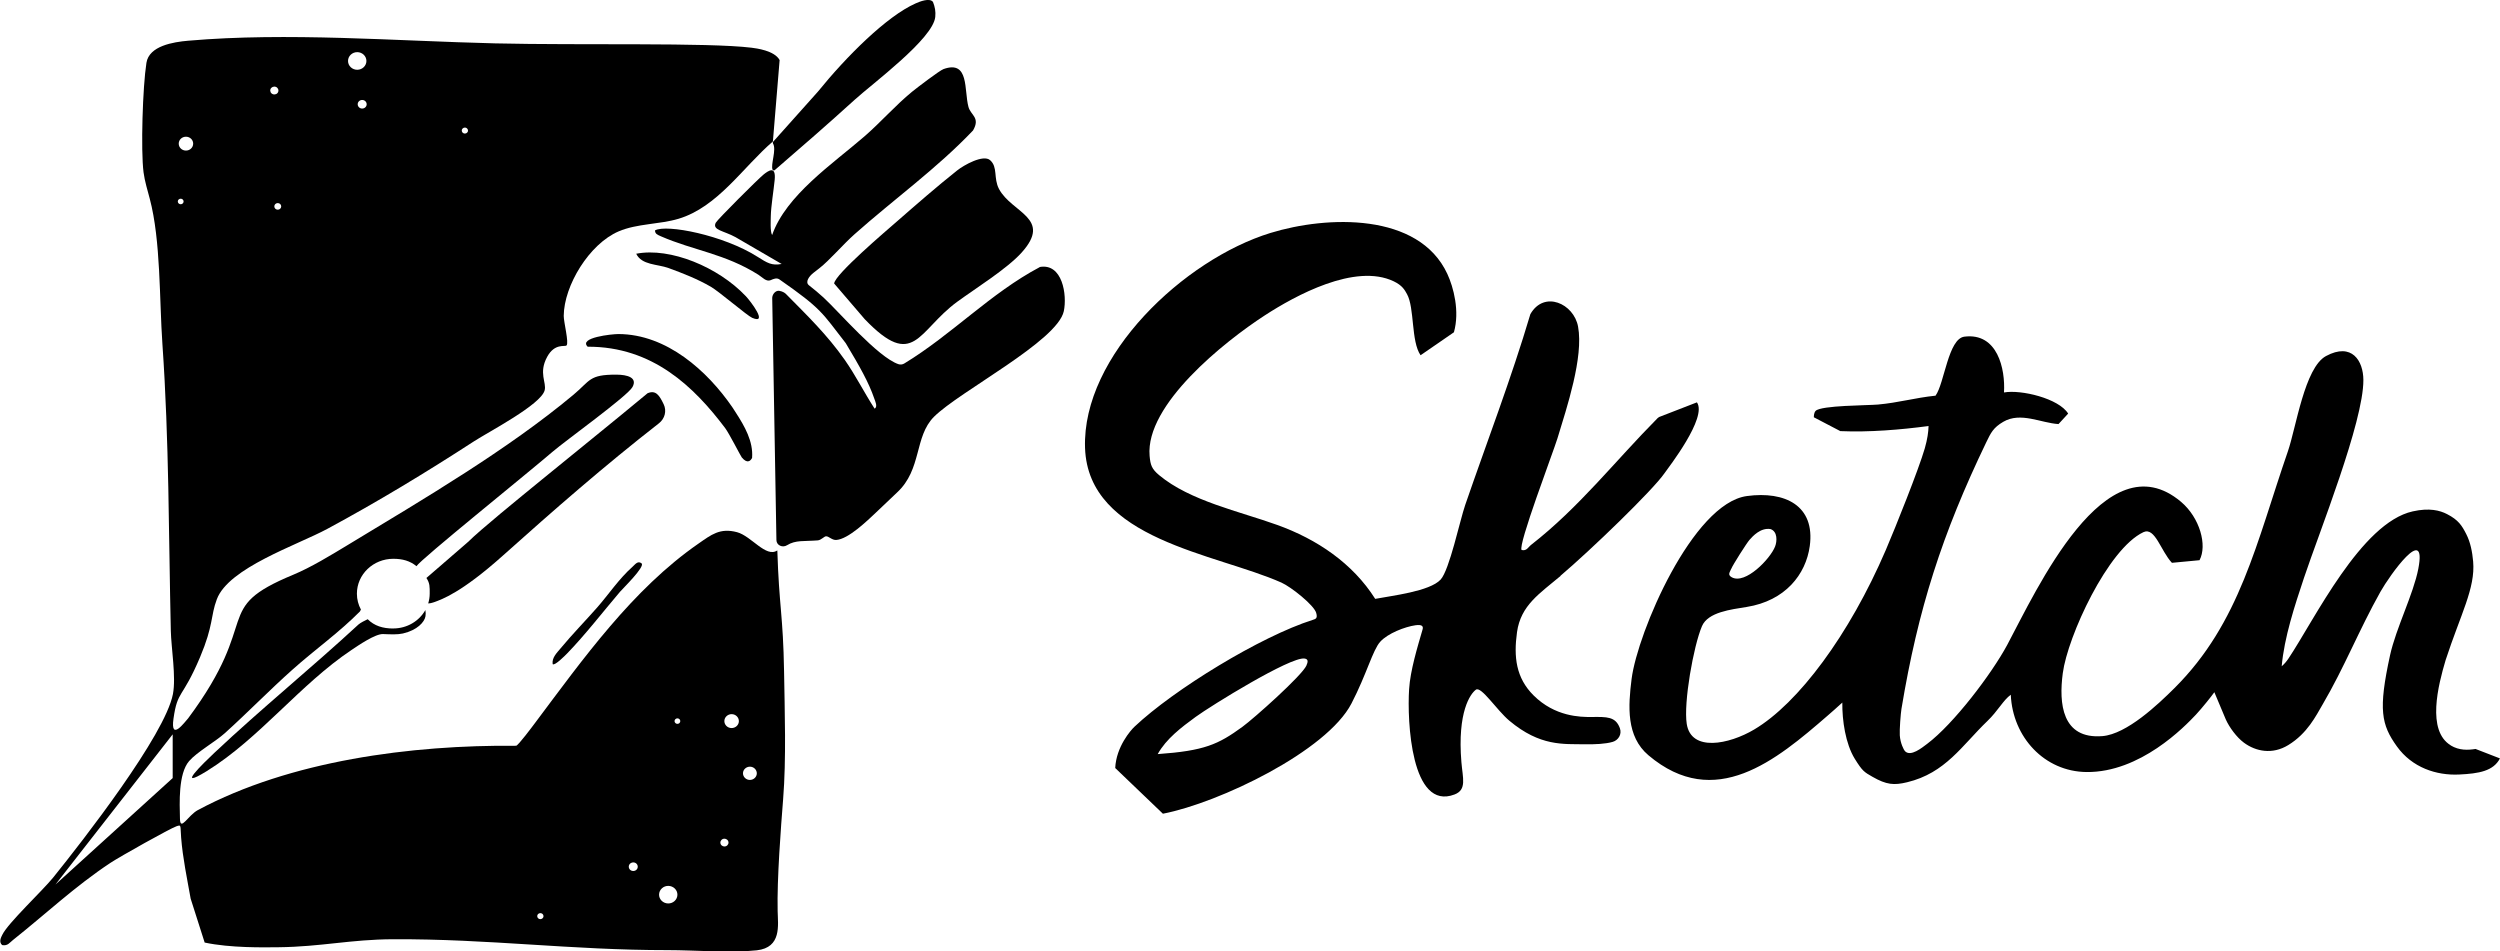 <svg width="134" height="51" viewBox="0 0 134 51" fill="none" xmlns="http://www.w3.org/2000/svg">
<g clip-path="url(#clip0_28_47)">
<path d="M22.856 30.979C23.045 31.267 23.032 31.451 23.032 31.816C23.032 32 23.002 32.178 22.952 32.343C23.041 32.343 23.147 32.321 23.306 32.264C23.657 32.13 24.706 31.791 26.933 29.799C29.736 27.292 32.367 24.992 35.318 22.689C35.636 22.442 35.745 22.023 35.573 21.668C35.348 21.201 35.156 20.887 34.709 21.078C32.721 22.73 31.116 24.009 29.071 25.684C27.707 26.801 25.788 28.358 25.077 29.056" fill="black"/>
<path d="M41.655 29.507C41.056 29.907 40.272 28.733 39.508 28.526C38.588 28.279 38.115 28.669 37.45 29.129C33.905 31.581 31.245 35.328 28.69 38.735C28.531 38.948 27.8 39.928 27.668 39.973C22.049 39.922 15.559 40.769 10.609 43.418C10.08 43.7 9.663 44.579 9.646 43.891C9.626 43.047 9.55 41.476 10.136 40.794C10.553 40.312 11.556 39.744 12.049 39.3C13.28 38.19 14.454 36.981 15.679 35.89C16.893 34.805 18.144 33.932 19.292 32.774C19.315 32.739 19.329 32.708 19.345 32.673C19.209 32.419 19.13 32.13 19.13 31.823C19.13 30.788 20.004 29.951 21.082 29.951C21.572 29.951 21.979 30.062 22.323 30.348C22.538 29.986 28.164 25.462 29.617 24.215C30.318 23.612 33.634 21.233 33.902 20.744C34.177 20.24 33.637 20.085 33.042 20.081C31.562 20.075 31.652 20.395 30.732 21.163C27.214 24.098 22.777 26.709 18.644 29.209C17.727 29.764 16.668 30.411 15.722 30.804C11.277 32.648 14.097 33.111 10.083 38.504C9.914 38.685 9.12 39.782 9.299 38.52C9.52 36.965 9.762 37.498 10.725 35.22C11.45 33.501 11.281 33.028 11.622 32.121C12.254 30.433 15.917 29.224 17.542 28.349C20.242 26.893 22.826 25.329 25.407 23.654C26.189 23.146 28.991 21.693 29.193 20.922C29.306 20.497 28.852 19.996 29.332 19.12C29.736 18.384 30.275 18.6 30.365 18.517C30.507 18.384 30.212 17.252 30.216 16.931C30.229 15.304 31.586 13.074 33.161 12.401C34.15 11.979 35.338 12.033 36.361 11.729C38.475 11.1 39.835 8.946 41.427 7.582L41.788 3.22C41.513 2.709 40.534 2.589 40.279 2.557C37.952 2.271 31.102 2.433 26.543 2.325C21.212 2.198 15.414 1.719 10.083 2.183C9.285 2.252 7.992 2.459 7.849 3.366C7.647 4.648 7.542 8.052 7.694 9.235C7.757 9.717 7.915 10.225 8.028 10.656C8.62 12.886 8.538 16.043 8.706 18.454C9.067 23.641 9.037 28.663 9.156 33.812C9.176 34.725 9.444 36.286 9.269 37.203C8.842 39.411 4.447 45.055 2.846 47.041C2.27 47.751 0.414 49.49 0.122 50.108C0.063 50.232 -0.083 50.483 0.116 50.657C0.417 50.711 0.513 50.527 0.695 50.385C2.449 48.992 4.027 47.501 5.917 46.251C6.43 45.911 9.11 44.408 9.461 44.287C9.735 44.195 9.656 44.239 9.709 44.899C9.795 45.994 10.027 47.085 10.219 48.167L10.97 50.521C12.346 50.816 14.143 50.781 14.937 50.772C17.211 50.746 18.793 50.353 21.063 50.343C26.235 50.321 30.616 50.93 35.788 50.927C37.241 50.927 39.187 51.089 40.563 50.937C41.904 50.787 41.698 49.591 41.682 48.836C41.642 47.111 41.857 44.344 41.976 42.834C42.148 40.683 42.059 38.12 42.026 35.985C41.976 32.99 41.758 32.502 41.665 29.507H41.655ZM24.759 6.944C24.792 6.862 24.888 6.818 24.974 6.846C25.06 6.878 25.106 6.97 25.077 7.052C25.044 7.135 24.948 7.179 24.861 7.151C24.776 7.122 24.729 7.027 24.759 6.944ZM19.64 5.666C19.593 5.787 19.458 5.847 19.332 5.806C19.206 5.761 19.143 5.631 19.186 5.51C19.233 5.39 19.368 5.33 19.494 5.371C19.62 5.415 19.683 5.545 19.64 5.666ZM19.147 2.795C19.418 2.795 19.64 3.007 19.64 3.268C19.64 3.528 19.418 3.74 19.147 3.74C18.875 3.74 18.654 3.528 18.654 3.268C18.654 3.007 18.875 2.795 19.147 2.795ZM15.073 11.062C15.073 11.161 14.99 11.24 14.888 11.24C14.785 11.24 14.703 11.161 14.703 11.062C14.703 10.964 14.785 10.885 14.888 10.885C14.99 10.885 15.073 10.964 15.073 11.062ZM14.497 4.781C14.537 4.673 14.663 4.616 14.779 4.654C14.891 4.692 14.951 4.813 14.911 4.924C14.871 5.035 14.745 5.089 14.63 5.05C14.517 5.012 14.458 4.892 14.497 4.781ZM9.967 7.328C10.182 7.328 10.354 7.493 10.354 7.699C10.354 7.906 10.182 8.071 9.967 8.071C9.752 8.071 9.58 7.906 9.58 7.699C9.58 7.493 9.752 7.328 9.967 7.328ZM9.686 10.65C9.772 10.65 9.841 10.716 9.841 10.799C9.841 10.881 9.772 10.948 9.686 10.948C9.6 10.948 9.53 10.881 9.53 10.799C9.53 10.716 9.6 10.65 9.686 10.65ZM9.256 41.705L2.972 47.412L9.256 39.36V41.705ZM29.031 49.252C28.945 49.29 28.846 49.252 28.809 49.169C28.773 49.087 28.809 48.992 28.895 48.957C28.981 48.922 29.081 48.957 29.117 49.039C29.157 49.122 29.117 49.217 29.031 49.252ZM34.041 46.666C33.919 46.717 33.776 46.666 33.723 46.549C33.67 46.432 33.723 46.295 33.846 46.245C33.968 46.194 34.111 46.245 34.163 46.362C34.216 46.479 34.163 46.616 34.041 46.666ZM36.159 48.294C35.964 48.475 35.653 48.468 35.464 48.281C35.275 48.094 35.282 47.796 35.477 47.615C35.672 47.434 35.983 47.441 36.172 47.628C36.361 47.815 36.354 48.113 36.159 48.294ZM36.417 38.758C36.354 38.815 36.258 38.812 36.199 38.754C36.139 38.694 36.142 38.602 36.202 38.545C36.265 38.488 36.361 38.491 36.42 38.548C36.48 38.608 36.477 38.7 36.417 38.758ZM38.919 45.353C38.809 45.401 38.68 45.353 38.631 45.248C38.581 45.144 38.631 45.02 38.74 44.972C38.849 44.925 38.978 44.972 39.028 45.077C39.078 45.182 39.028 45.306 38.919 45.353ZM39.485 38.919C39.329 39.062 39.084 39.059 38.935 38.91C38.786 38.761 38.79 38.526 38.945 38.383C39.101 38.24 39.346 38.244 39.495 38.393C39.643 38.542 39.64 38.777 39.485 38.919ZM40.451 41.705C40.302 41.841 40.07 41.838 39.928 41.695C39.786 41.553 39.789 41.33 39.938 41.194C40.087 41.058 40.319 41.061 40.461 41.203C40.603 41.346 40.6 41.568 40.451 41.705Z" fill="black"/>
<path d="M55.732 14.317C53.095 15.713 51.02 17.934 48.472 19.482C48.38 19.539 48.264 19.555 48.158 19.52C47.056 19.152 44.958 16.7 44.141 15.948C43.892 15.719 43.631 15.504 43.363 15.294C43.135 15.117 43.373 14.803 43.604 14.622C43.919 14.377 43.77 14.492 43.919 14.377C44.442 13.975 45.203 13.086 45.798 12.56C47.903 10.688 50.219 9.029 52.155 6.992C52.556 6.297 52.033 6.183 51.91 5.733C51.666 4.832 51.963 3.207 50.574 3.702C50.362 3.778 49.144 4.708 48.883 4.92C47.999 5.644 47.198 6.564 46.328 7.316C44.65 8.769 42.122 10.472 41.387 12.598C41.272 12.433 41.315 11.738 41.315 11.586C41.324 11.072 41.47 10.187 41.523 9.641C41.599 8.851 41.182 9.156 40.941 9.343C40.941 9.343 40.937 9.346 40.934 9.349C40.643 9.581 38.442 11.779 38.363 11.941C38.167 12.338 38.783 12.36 39.425 12.712L41.897 14.149C41.364 14.247 41.133 14.098 40.6 13.762C38.773 12.601 35.712 12.004 35.107 12.35C35.117 12.534 35.216 12.572 35.421 12.664C37.172 13.429 38.856 13.594 40.649 14.726C40.864 14.863 41.073 15.117 41.305 15.018C41.467 14.945 41.632 14.876 41.778 14.977C44.071 16.573 44.061 16.766 45.322 18.381C45.332 18.39 45.338 18.403 45.345 18.416C46.086 19.653 46.566 20.5 46.861 21.363C46.91 21.506 47.059 21.81 46.877 21.902C46.321 21.043 45.865 20.126 45.276 19.285C44.326 17.934 43.273 16.919 42.112 15.742C42.023 15.653 41.798 15.564 41.675 15.592C41.51 15.63 41.391 15.815 41.391 15.976L41.616 28.948C41.619 29.228 41.943 29.377 42.185 29.224C42.648 28.936 43.098 29.024 43.836 28.964C44.015 28.948 44.174 28.748 44.276 28.745C44.425 28.739 44.594 28.958 44.825 28.942C45.468 28.898 46.48 27.917 46.94 27.483C47.311 27.127 47.688 26.766 48.085 26.395C49.425 25.151 48.995 23.406 50.064 22.337C51.434 20.973 56.675 18.286 57.02 16.681C57.205 15.815 56.95 14.079 55.716 14.314L55.732 14.317Z" fill="black"/>
<path d="M41.43 7.687C41.636 8.014 41.295 8.823 41.41 9.095C41.43 9.14 41.49 9.146 41.526 9.118C42.929 7.909 44.435 6.599 45.802 5.355C46.765 4.479 50.014 2.078 50.13 0.907C50.16 0.619 50.114 0.371 50.008 0.105C49.832 -0.133 49.293 0.086 49.074 0.184C47.526 0.872 45.378 3.014 43.833 4.92L41.437 7.601C41.414 7.627 41.417 7.658 41.434 7.684L41.43 7.687Z" fill="black"/>
<path d="M48.095 11.852C47.493 12.379 44.749 14.707 44.71 15.196L46.351 17.109C48.998 19.859 49.174 17.743 51.301 16.179C52.271 15.469 53.985 14.403 54.763 13.534C56.424 11.684 54.227 11.414 53.545 10.126C53.241 9.546 53.495 8.959 53.069 8.585C52.705 8.264 51.662 8.848 51.298 9.14C50.203 10.012 49.17 10.913 48.092 11.855L48.095 11.852Z" fill="black"/>
<path d="M21.079 33.688C20.523 33.688 20.063 33.548 19.709 33.19C19.58 33.25 19.315 33.383 19.216 33.472C16.685 35.81 14.021 37.971 11.502 40.341C10.927 40.883 9.345 42.406 11.089 41.327C13.912 39.579 16.073 36.689 18.839 34.84C19.223 34.583 20.116 33.97 20.53 33.986C20.95 34.002 21.304 34.021 21.595 33.955C22.363 33.777 22.754 33.345 22.806 33.031C22.823 32.939 22.82 32.812 22.8 32.698C22.472 33.285 21.824 33.685 21.079 33.685V33.688Z" fill="black"/>
<path d="M38.869 22.946C39.087 23.238 39.7 24.447 39.759 24.517C40.057 24.878 40.232 24.704 40.312 24.542C40.381 23.663 39.915 22.851 39.441 22.118C39.339 21.956 39.276 21.868 39.246 21.817C37.916 19.888 35.742 17.912 33.148 17.905C32.8 17.905 30.997 18.092 31.5 18.584C34.981 18.571 37.205 20.738 38.869 22.946Z" fill="black"/>
<path d="M39.968 15.868C38.505 14.32 35.931 13.245 34.101 13.6C34.395 14.216 35.239 14.152 35.828 14.365C36.599 14.647 37.393 14.958 38.101 15.37C38.555 15.634 40.05 16.922 40.318 17.036C41.192 17.407 40.242 16.157 39.968 15.865V15.868Z" fill="black"/>
<path d="M30.394 35.03C31.341 34.059 32.35 32.755 33.234 31.718C33.383 31.544 34.59 30.37 34.389 30.198C34.19 30.03 34.031 30.265 33.912 30.37C33.171 31.029 32.631 31.851 32.013 32.556C31.394 33.26 30.652 34.021 30.057 34.741C29.852 34.989 29.57 35.252 29.623 35.598C29.729 35.706 30.302 35.125 30.394 35.03Z" fill="black"/>
<path d="M131.359 39.95C130.062 39.164 130.684 36.73 131.085 35.382C131.885 32.93 132.686 31.528 132.561 30.097C132.514 29.573 132.415 29.063 132.19 28.625C131.958 28.171 131.773 27.87 131.161 27.556C130.774 27.356 130.214 27.21 129.321 27.41C126.548 28.028 124.063 33.203 122.66 35.3C122.549 35.465 122.429 35.602 122.299 35.712C122.435 34.164 122.994 32.473 123.494 30.972C124.301 28.552 126.687 22.619 126.677 20.364C126.674 19.349 126.065 18.334 124.672 19.085C123.527 19.704 123.07 22.918 122.63 24.193C120.945 29.069 120.069 33.38 116.554 36.88C115.674 37.755 113.996 39.351 112.686 39.456C110.515 39.627 110.35 37.704 110.565 36.083C110.823 34.113 112.984 29.415 114.89 28.523C115.509 28.235 115.82 29.535 116.415 30.167L117.894 30.027C118.321 29.228 117.908 27.746 116.905 26.899C112.855 23.479 109.139 31.667 107.587 34.567C106.753 36.118 104.718 38.802 103.295 39.871C103.023 40.074 102.408 40.585 102.103 40.258C102.047 40.198 101.858 39.843 101.829 39.414C101.809 39.113 101.878 38.234 101.918 37.996C102.805 32.641 104.102 28.615 106.461 23.711C106.71 23.197 106.839 22.921 107.378 22.607C108.308 22.064 109.393 22.673 110.336 22.73L110.853 22.169C110.356 21.357 108.328 20.871 107.414 21.036C107.491 19.774 107.067 17.82 105.29 18.045C104.423 18.156 104.224 20.545 103.745 21.208C102.62 21.325 101.782 21.582 100.657 21.684C100.101 21.734 97.619 21.725 97.322 22.02C97.226 22.115 97.222 22.293 97.222 22.366L98.642 23.108C100.184 23.175 101.862 23.035 103.371 22.835C103.361 23.168 103.311 23.53 103.169 24.031C102.848 25.142 101.614 28.232 101.077 29.485C99.125 34.024 96.392 37.698 94.022 39.103C92.679 39.9 90.644 40.318 90.409 38.799C90.233 37.673 90.766 34.64 91.226 33.561C91.55 32.806 92.785 32.67 93.622 32.533C95.684 32.203 96.796 30.795 97.004 29.266C97.298 27.099 95.677 26.312 93.635 26.588C90.727 26.982 87.775 33.888 87.454 36.388C87.269 37.85 87.159 39.471 88.357 40.483C91.921 43.494 95.207 40.747 97.964 38.355C98.242 38.114 98.427 37.952 98.748 37.657C98.738 38.615 98.917 39.862 99.416 40.671C99.827 41.334 99.923 41.384 100.363 41.635C101.114 42.066 101.514 42.098 102.216 41.93C104.284 41.435 105.161 39.957 106.528 38.643C107.087 38.107 107.371 37.53 107.778 37.238C107.878 39.516 109.585 41.356 111.835 41.381C114.718 41.413 117.097 38.948 117.703 38.304C118.03 37.955 118.573 37.273 118.689 37.102L119.301 38.558C119.493 38.989 119.887 39.522 120.274 39.808C120.912 40.28 121.803 40.458 122.653 39.935C123.676 39.31 124.135 38.371 124.493 37.758C125.661 35.766 126.439 33.774 127.59 31.721C128.087 30.836 130.095 28.016 129.622 30.484C129.361 31.845 128.424 33.672 128.106 35.125C127.468 38.047 127.64 38.843 128.474 40.008C129.285 41.14 130.588 41.575 131.813 41.514C132.868 41.464 133.646 41.33 133.997 40.651L132.69 40.144C132.286 40.207 131.819 40.233 131.356 39.954L131.359 39.95ZM92.795 30.49C92.864 30.3 93.622 29.107 93.774 28.936C93.95 28.736 94.37 28.273 94.899 28.358C95.28 28.488 95.257 29.006 95.144 29.294C94.886 29.957 93.546 31.347 92.821 30.941C92.576 30.804 92.728 30.665 92.791 30.49H92.795Z" fill="black"/>
<path d="M83.638 30.865C85.26 29.491 88.589 26.277 89.218 25.364C89.426 25.062 91.527 22.378 90.955 21.566L88.926 22.353C88.9 22.372 88.873 22.391 88.847 22.413C86.57 24.71 84.648 27.194 82.067 29.205C81.904 29.332 81.835 29.542 81.56 29.481C81.342 29.247 83.251 24.241 83.48 23.495C83.979 21.852 84.886 19.149 84.585 17.509C84.36 16.271 82.765 15.548 82.027 16.839C81.004 20.291 79.707 23.663 78.536 27.064C78.248 27.898 77.692 30.547 77.219 31.064C76.636 31.699 74.594 31.93 73.711 32.099C72.506 30.195 70.594 28.901 68.449 28.133C66.441 27.41 63.78 26.848 62.129 25.468C61.732 25.135 61.662 24.926 61.619 24.434C61.384 21.693 65.623 18.314 67.791 16.906C69.416 15.85 72.632 14.086 74.704 15.079C75.167 15.301 75.289 15.539 75.415 15.764C75.826 16.503 75.627 18.302 76.143 19.041L77.93 17.81C78.248 16.684 77.913 15.405 77.576 14.679C76.047 11.383 71.14 11.551 68.095 12.487C63.466 13.911 57.993 19.066 58.158 24.006C58.324 28.936 65.167 29.659 68.688 31.229C69.207 31.461 70.428 32.435 70.547 32.847C70.637 33.152 70.514 33.177 70.365 33.225C67.566 34.113 62.923 36.956 60.809 38.951C60.61 39.138 59.829 40.023 59.776 41.166L62.318 43.602L62.334 43.615C65.355 43.028 71.117 40.264 72.44 37.704C73.254 36.131 73.579 34.84 73.979 34.399C74.383 33.948 75.309 33.593 75.868 33.514C76.226 33.463 76.302 33.568 76.249 33.742C75.974 34.694 75.591 35.934 75.528 36.94C75.418 38.647 75.634 43.475 77.963 42.584C78.632 42.33 78.4 41.702 78.331 40.848C78.106 38.148 78.817 37.181 79.108 36.968C79.393 36.762 80.227 38.066 80.902 38.631C82.553 40.014 83.8 39.874 84.929 39.893C85.488 39.903 86.064 39.877 86.445 39.763C86.732 39.678 86.948 39.367 86.825 39.03C86.597 38.406 86.133 38.421 85.309 38.431C84.697 38.437 83.344 38.412 82.199 37.273C81.256 36.334 81.127 35.211 81.312 33.882C81.514 32.438 82.533 31.81 83.645 30.871L83.638 30.865ZM70.028 35.668C69.786 36.213 67.215 38.504 66.593 38.958C65.296 39.903 64.561 40.242 62.053 40.42C62.506 39.602 63.324 38.983 64.088 38.425C64.899 37.834 69.164 35.192 69.922 35.297C70.147 35.328 70.101 35.496 70.025 35.668H70.028Z" fill="black"/>
</g>
<defs>
<clipPath id="clip0_28_47">
<rect width="134" height="51" fill="white"/>
</clipPath>
</defs>
</svg>
